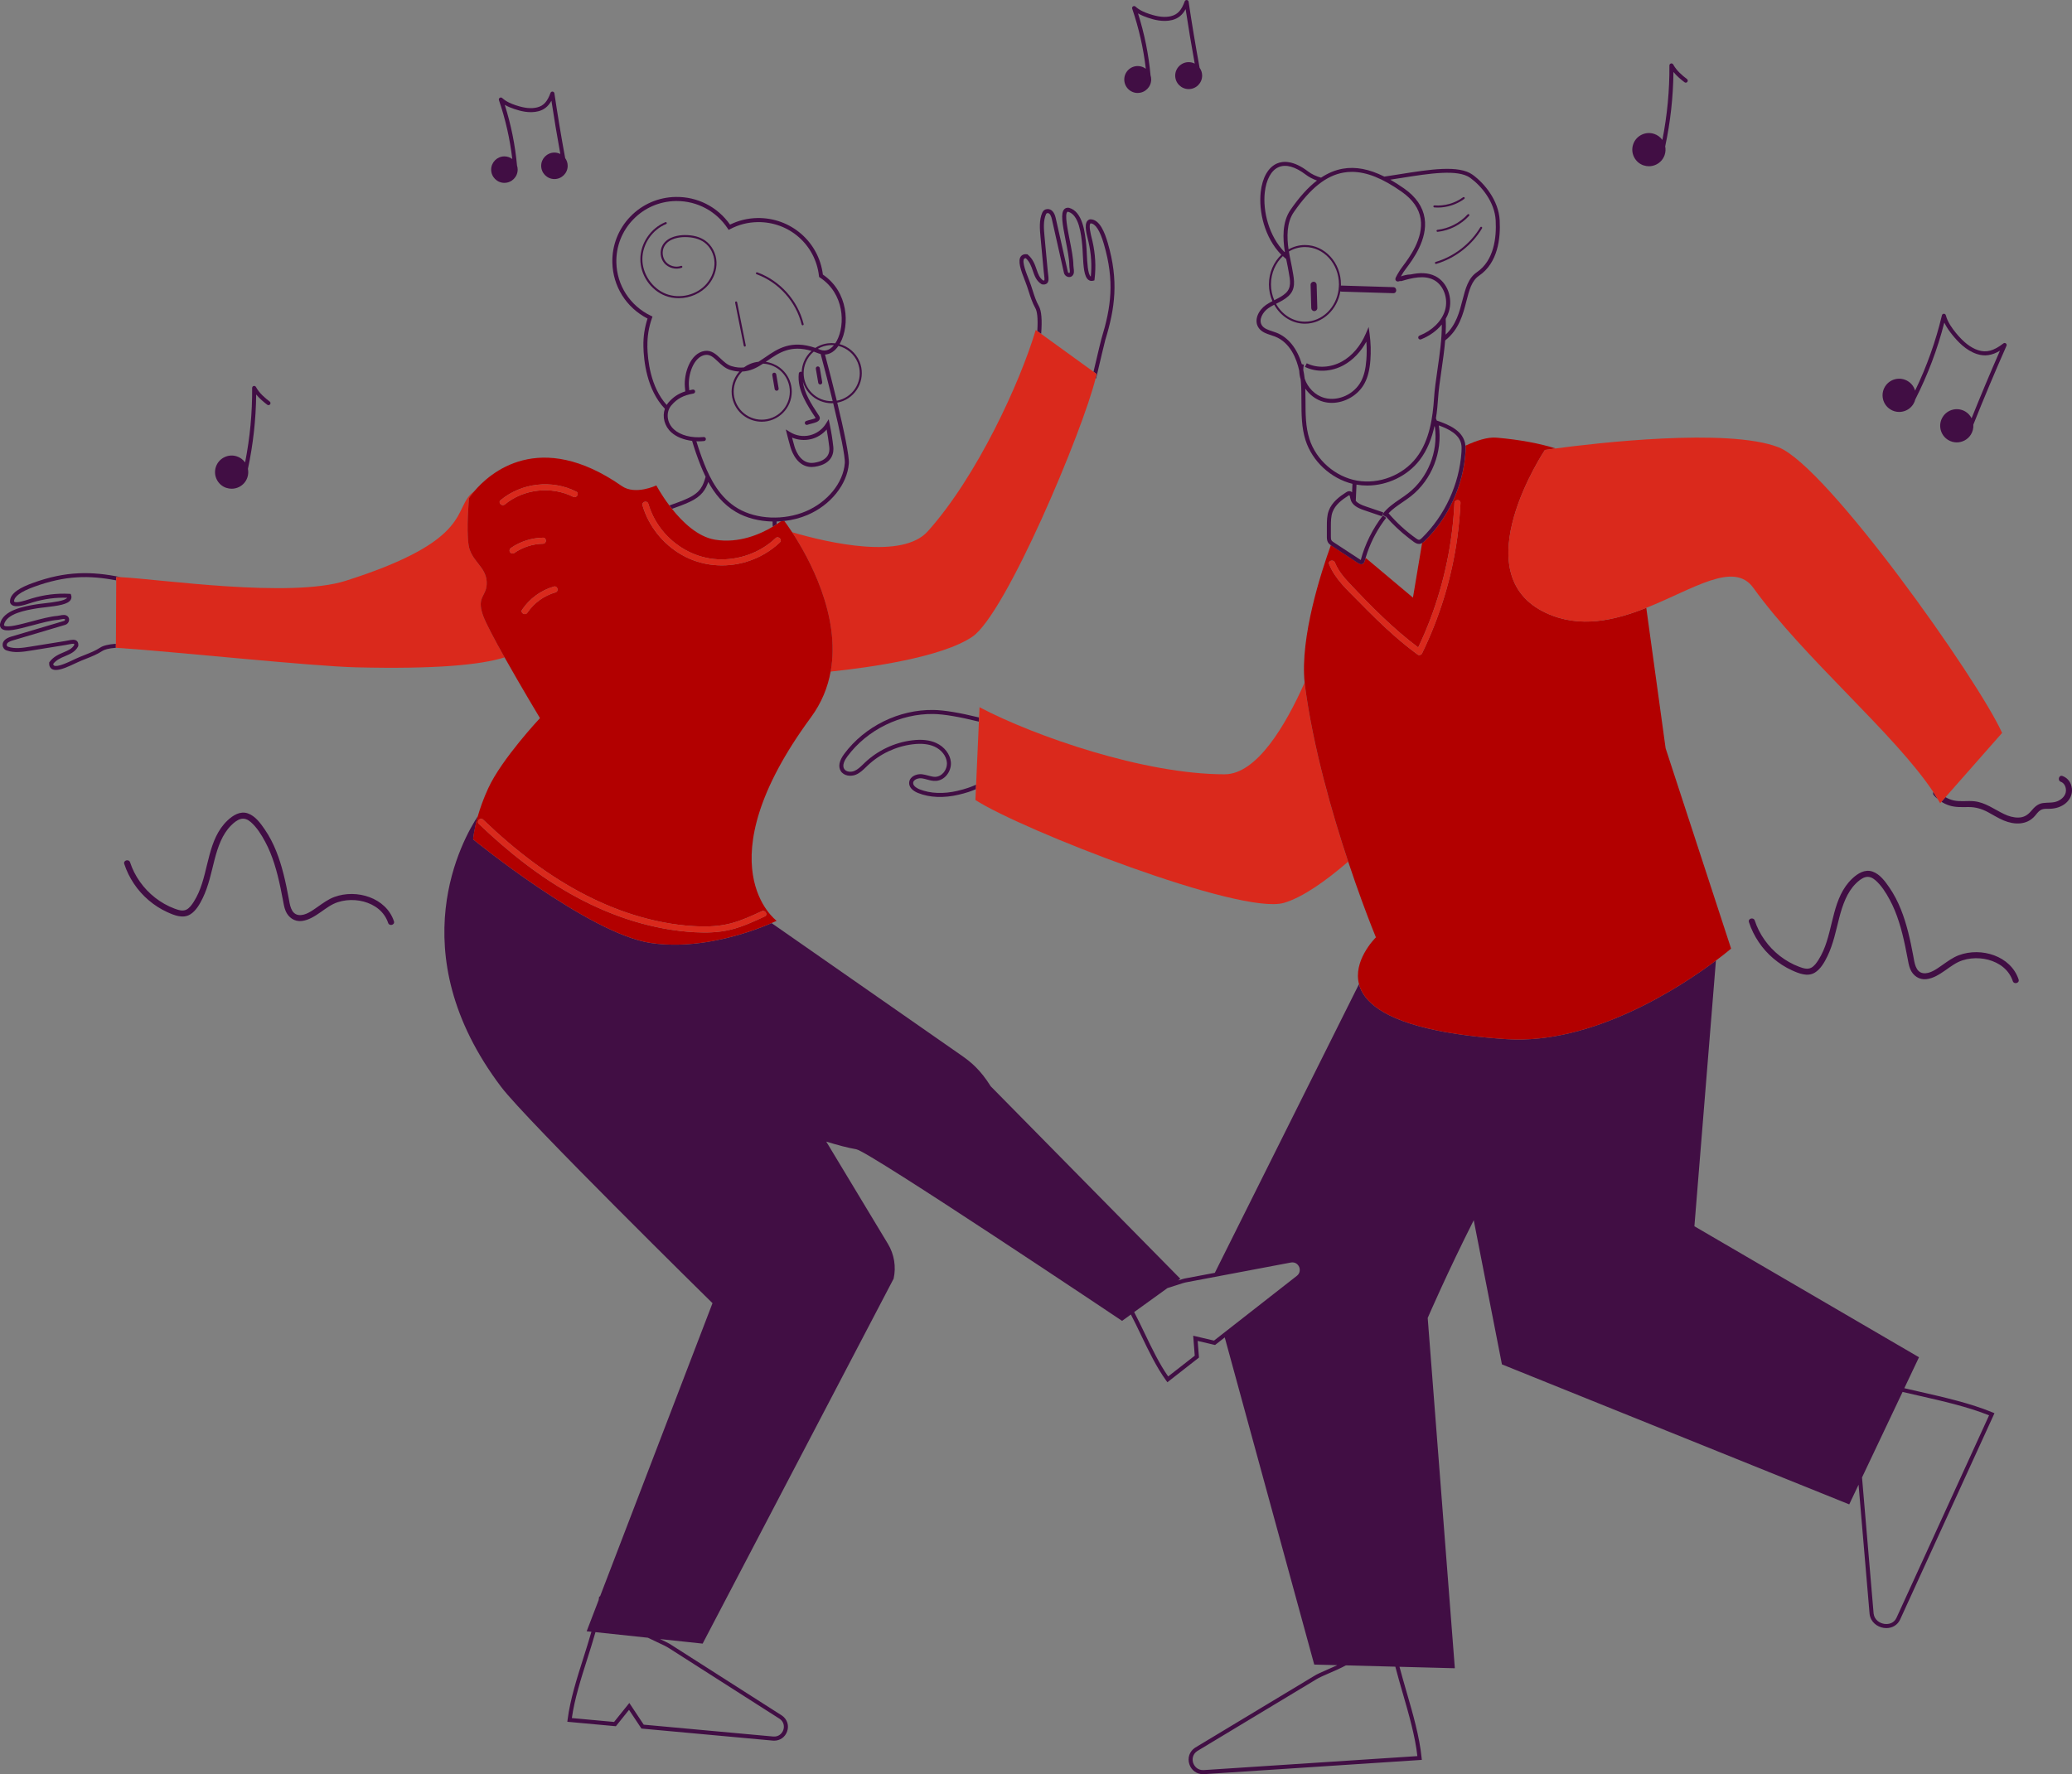 <?xml version="1.0" encoding="UTF-8"?>
<svg id="Layer_2" data-name="Layer 2" xmlns="http://www.w3.org/2000/svg" viewBox="0 0 1027.53 880.04">
  <rect x="0" y="0" width="1027.53" height="880.04" fill="#808080" stroke="none"/>
  <defs>
    <style>
      .cls-1 {
        stroke: #fff;
        stroke-linecap: round;
        stroke-linejoin: round;
      }

      .cls-1, .cls-2, .cls-3, .cls-4, .cls-5 {
        stroke-width: 0px;
      }

      .cls-1, .cls-3 {
        fill: none;
      }

      .cls-2 {
        fill: #da291c;
      }

      .cls-4 {
        fill: #b20000;
      }

      .cls-5 {
        fill: #410e44;
      }
    </style>
  </defs>
  <g id="Layer_1-2" data-name="Layer 1">
    <g>
      <path class="cls-3" d="m385.15,260.05c.87-.57,1.58-1.07,2.11-1.47-.71.05-1.41.09-2.12.11,0,.46,0,.92,0,1.36Z"/>
      <path class="cls-3" d="m667.44,826.08c-2.52,1.37-5.45,2.64-8.23,3.85-2.7,1.17-5.24,2.28-6.55,3.14l-58.91,35.5c-2.42,1.59-2.61,4.19-2.03,5.92.59,1.75,2.32,3.73,5.29,3.53l105.89-6.93c-1.12-9.98-4.26-20.84-7.3-31.34-1.25-4.31-2.51-8.68-3.64-13.03l-24.52-.65Z"/>
      <path class="cls-3" d="m547.46,121.08c-1.96-6.71-4.17-10.17-6.58-10.28-1.13.71.17,5.85.61,7.58.13.5.24.95.32,1.32,1.43,6.33,1.78,12.63,1.03,18.71l-.08.67-.65.17c-.84.22-1.64.08-2.3-.41-2.12-1.55-2.5-6.29-2.81-12.8-.08-1.61-.15-3.13-.27-4.36-.53-5.28-1.5-15.1-7.01-16.64-.31-.03-.4.06-.45.12-1.24,1.31.11,8.2,1.2,13.74.9,4.58,1.83,9.32,1.87,12.78,0,.39.06.83.13,1.3.18,1.31.37,2.79-.64,3.82-.57.58-1.41.78-2.26.54-.95-.27-1.7-1.05-1.91-1.99l-6.03-26.76c-.2-.87-.78-2.89-2.01-2.89h0c-.38,0-.7.2-.85.53-1.47,3.32-1.09,7.35-.73,11.24l1.59,17.07c.05.51.11,1.02.18,1.5.25,1.9.46,3.55-.54,4.5-.56.53-1.37.71-2.41.52l-.19-.03-.16-.1c-2.55-1.55-3.44-4.13-4.3-6.63-.76-2.19-1.54-4.46-3.46-6.22-.62,0-.8.21-.86.3-1.12,1.47,1.14,7.19,2.23,9.95l.36.91c.6,1.54,1.11,3.13,1.6,4.67.91,2.84,1.77,5.52,3.16,7.98,1.29,2.28,1.66,6.82,1.12,13.73l25.98,18.8c2.57-10.95,3.69-15.6,3.92-16.34,4.84-15.84,6.59-28.6,1.23-47Z"/>
      <path class="cls-3" d="m16.81,291.1c-6.57,2.4-9.87,4.84-9.81,7.25.78,1.08,5.83-.57,7.52-1.12.49-.16.93-.3,1.29-.41,6.22-1.85,12.48-2.62,18.6-2.28l.68.04.22.64c.28.82.19,1.63-.25,2.33-1.41,2.22-6.1,2.92-12.59,3.67-1.6.18-3.11.36-4.33.56-5.24.88-14.97,2.51-16.13,8.11-.01.31.09.39.15.44,1.39,1.15,8.18-.66,13.63-2.12,4.51-1.21,9.17-2.45,12.63-2.72.39-.03.82-.12,1.29-.21,1.29-.26,2.76-.56,3.85.38.62.53.87,1.36.69,2.22-.21.97-.93,1.77-1.85,2.04l-26.29,7.81c-.85.25-2.83.98-2.75,2.2.02.39.24.69.59.82,3.42,1.24,7.41.6,11.27-.03l16.93-2.73c.51-.08,1.01-.18,1.49-.28,1.88-.37,3.51-.7,4.53.23.57.52.8,1.32.68,2.37l-.02.19-.09.17c-1.38,2.65-3.89,3.71-6.33,4.74-2.14.9-4.35,1.83-5.97,3.86.03.63.27.78.35.84,1.54,1.02,7.1-1.62,9.78-2.89l.88-.42c1.5-.7,3.05-1.31,4.55-1.91,2.77-1.1,5.39-2.13,7.75-3.69,1.5-.99,4.08-1.61,7.77-1.89l.15-31.46c-13.41-2.56-25.18-2.49-40.83,3.24Z"/>
      <path class="cls-3" d="m632.18,148.78c1.98-1,3.86-1.94,5.39-3.35,2.96-2.72,2.33-6.14,1.46-10.88-.11-.61-.23-1.24-.34-1.88-.11-.66-.28-1.47-.48-2.4-.11-.55-.24-1.15-.36-1.77-.57-.47-1.12-.97-1.66-1.48-3.59,3.4-5.88,8.42-5.88,14.02,0,2.81.59,5.47,1.62,7.86.08-.04.17-.09.25-.13Z"/>
      <path class="cls-3" d="m420.24,375.16c-1.35,1.82-2.73,4.37-1.62,6.21.94,1.56,3.37,1.74,5.08,1.02,1.65-.7,2.99-1.99,4.4-3.36.27-.27.55-.53.82-.79,6.38-6.03,14.69-9.95,23.4-11.02,4.75-.58,8.64-.16,11.88,1.29,4.13,1.86,7.02,5.59,7.35,9.53.2,2.28-.61,4.73-2.16,6.55-1.38,1.62-3.2,2.6-5.13,2.74-1.6.12-3.1-.29-4.56-.68-.91-.25-1.76-.48-2.62-.59-1.29-.16-2.72.22-3.55.94-.46.4-.69.86-.7,1.38-.04,1.72,2.42,2.83,3.18,3.13,5.37,2.14,11.93,2.4,18.98.73,3.98-.94,6.36-1.8,9.06-3.01l1.39-31.31c-9.93-2.44-17.49-3.71-22.62-3.79-16.42-.21-32.76,7.81-42.58,21.01Z"/>
      <path class="cls-3" d="m409.12,175.87c1.89,7.03,3.97,15.12,5.85,22.91.95-.18,1.9-.45,2.81-.83,7.09-2.93,10.47-11.09,7.54-18.18-1.76-4.24-5.39-7.15-9.54-8.18-1.85,2.69-4.18,4.16-6.66,4.28Z"/>
      <path class="cls-5" d="m564.21,46.1c3.68,0,6.68-3,6.68-6.68,0-.71-.11-1.39-.32-2.04-.96-10.43-3.05-20.76-6.22-30.74,1.67.98,3.42,1.64,4.9,2.15,3.03,1.03,7.58,2.26,12.01,1.15,2.94-.74,5.06-2.41,6.71-5.4,1.36,8.99,2.88,18.04,4.51,27.01-.9-.46-1.92-.72-3-.72-3.68,0-6.68,3-6.68,6.68s3,6.68,6.68,6.68,6.68-2.99,6.68-6.68c0-1.45-.47-2.79-1.26-3.89-2-10.87-3.84-21.87-5.45-32.76-.07-.45-.43-.8-.89-.85-.46-.05-.88.22-1.04.65-1.63,4.47-3.52,6.52-6.74,7.34-2.98.75-6.44.4-10.88-1.1-2.11-.71-4.8-1.77-6.79-3.63-.33-.31-.84-.36-1.23-.11-.39.25-.55.73-.4,1.16,3.3,9.66,5.56,19.66,6.75,29.79-1.12-.84-2.5-1.35-4.01-1.35-3.68,0-6.68,2.99-6.68,6.68s2.99,6.68,6.68,6.68Z"/>
      <path class="cls-5" d="m250.15,90.7c3.62,0,6.57-2.95,6.57-6.57,0-.7-.11-1.37-.32-2-.94-10.23-2.98-20.34-6.09-30.13,1.62.95,3.33,1.59,4.78,2.08,2.98,1.01,7.45,2.22,11.8,1.13,2.88-.72,4.95-2.35,6.57-5.26,1.33,8.8,2.82,17.65,4.41,26.43-.88-.44-1.87-.7-2.92-.7-3.62,0-6.57,2.95-6.57,6.57s2.95,6.57,6.57,6.57,6.57-2.95,6.57-6.57c0-1.43-.46-2.74-1.24-3.82-1.97-10.66-3.77-21.46-5.35-32.15-.07-.45-.43-.8-.89-.85-.46-.05-.88.22-1.04.65-1.59,4.38-3.45,6.4-6.61,7.19-2.92.73-6.31.39-10.67-1.08-2.07-.7-4.7-1.74-6.66-3.56-.33-.31-.84-.36-1.23-.11-.39.25-.55.73-.4,1.16,3.23,9.46,5.46,19.26,6.62,29.19-1.09-.81-2.45-1.3-3.91-1.3-3.62,0-6.57,2.95-6.57,6.57s2.95,6.57,6.57,6.57Z"/>
      <path class="cls-5" d="m815.11,82.03c.86.29,1.74.43,2.61.43,1.26,0,2.52-.29,3.68-.87,1.97-.98,3.44-2.68,4.13-4.76.46-1.39.54-2.83.26-4.23,2.59-12.13,3.97-24.5,4.09-36.9,1.71,2.1,3.76,3.78,5.5,5.1.44.33,1.07.25,1.4-.19.33-.44.25-1.07-.19-1.4-2.29-1.73-5.14-4.12-6.83-7.23-.22-.4-.69-.61-1.13-.49-.44.11-.75.52-.75.98.09,12.4-1.09,24.79-3.49,36.95-1-1.4-2.41-2.45-4.07-3-2.09-.7-4.32-.54-6.29.45-1.97.98-3.44,2.68-4.13,4.76-.7,2.09-.54,4.32.45,6.29s2.68,3.44,4.76,4.13Z"/>
      <path class="cls-5" d="m112.27,242c.86.29,1.74.43,2.61.43,1.26,0,2.52-.29,3.68-.87,1.97-.98,3.44-2.68,4.13-4.76.46-1.39.54-2.83.26-4.23,2.59-12.13,3.97-24.5,4.09-36.9,1.71,2.1,3.76,3.78,5.5,5.1.44.33,1.07.25,1.4-.19.33-.44.25-1.07-.19-1.4-2.29-1.73-5.14-4.12-6.83-7.23-.22-.4-.69-.6-1.13-.49-.44.11-.75.52-.75.98.09,12.39-1.09,24.79-3.49,36.95-1-1.4-2.41-2.45-4.07-3-2.09-.7-4.32-.54-6.29.45-1.97.98-3.44,2.68-4.13,4.76s-.54,4.32.45,6.29,2.68,3.44,4.76,4.13Z"/>
      <path class="cls-5" d="m165.86,444.91c-3.13,1.16-5.67,3.08-8.39,4.97-2.56,1.78-6.03,4.43-9.36,4-3.93-.5-4.38-5.37-4.96-8.44-.75-3.99-1.55-7.97-2.55-11.9-1.96-7.72-4.71-15.41-9.25-22.03-2.13-3.11-4.73-6.75-8.45-8.04-3.78-1.31-7.37.96-10.03,3.47-9.84,9.29-9.24,24.29-14.43,35.95-.67,1.51-1.44,2.98-2.33,4.38-.94,1.47-2.05,3.11-3.65,3.93-1.88.96-4.09.18-5.93-.5-1.74-.64-3.42-1.44-5.03-2.35-6.38-3.6-11.61-9.09-14.93-15.62-.81-1.6-1.49-3.26-2.05-4.96-.6-1.83-3.5-1.04-2.89.8,2.29,6.97,6.51,13.25,12.11,18,2.79,2.37,5.88,4.38,9.22,5.89,3.46,1.57,7.74,3.33,11.33,1.15,2.89-1.75,4.81-5.17,6.25-8.14,1.45-3,2.51-6.17,3.41-9.37,1.77-6.32,2.86-12.95,5.56-18.98,1.27-2.84,2.91-5.52,5.14-7.72,1.3-1.28,2.82-2.59,4.6-3.12,1.93-.57,3.69.24,5.13,1.51,2.99,2.61,5.25,6.26,7.11,9.72,1.87,3.47,3.33,7.14,4.53,10.89,1.26,3.93,2.23,7.94,3.08,11.98.41,1.95.79,3.9,1.16,5.86.35,1.86.63,3.76,1.34,5.52,1.35,3.33,4.4,5.51,8.05,5.09,3.52-.41,6.66-2.51,9.5-4.48,2.68-1.87,5.21-3.83,8.36-4.85,2.8-.91,5.74-1.22,8.68-1,5.5.4,11.28,2.89,14.45,7.57.78,1.15,1.39,2.38,1.83,3.69.61,1.82,3.5,1.04,2.89-.8-3.9-11.75-18.58-16.09-29.5-12.06Z"/>
      <path class="cls-5" d="m937.44,203.07c1.33.84,2.84,1.27,4.38,1.27.61,0,1.23-.07,1.84-.21,2.15-.49,3.98-1.78,5.15-3.64.47-.74.8-1.54,1.01-2.37,6.17-12.12,11.01-24.91,14.38-38.09,1.16,2.44,2.75,4.57,4.13,6.26,2.55,3.14,6.58,7.53,12.05,9.32,3.83,1.25,7.37.77,11.42-1.65-4.85,11.06-9.55,22.29-14.06,33.51-.67-1.31-1.66-2.42-2.94-3.23-1.86-1.17-4.07-1.55-6.22-1.07-2.15.49-3.98,1.78-5.15,3.64-2.42,3.84-1.27,8.94,2.57,11.36,1.36.86,2.88,1.27,4.38,1.27,2.74,0,5.42-1.36,6.98-3.84.94-1.5,1.36-3.22,1.24-4.96,5.23-13.1,10.75-26.24,16.44-39.11.19-.42.06-.91-.3-1.19-.36-.28-.87-.28-1.23,0-4.81,3.73-8.44,4.7-12.52,3.37-3.78-1.24-7.31-4-11.12-8.68-1.81-2.23-4.01-5.23-4.91-8.65-.12-.44-.51-.75-.97-.75h-.01c-.46,0-.85.32-.96.77-3.06,12.89-7.54,25.44-13.3,37.38-.56-1.94-1.79-3.58-3.51-4.66-3.84-2.43-8.94-1.27-11.36,2.57-2.42,3.84-1.27,8.94,2.58,11.36Z"/>
      <path class="cls-5" d="m971.55,473.77c-3.13,1.16-5.67,3.08-8.39,4.97-2.56,1.78-6.03,4.43-9.36,4-3.93-.5-4.38-5.37-4.96-8.44-.75-3.99-1.55-7.97-2.55-11.9-1.96-7.72-4.71-15.41-9.25-22.03-2.13-3.11-4.73-6.75-8.45-8.04-3.78-1.31-7.37.96-10.03,3.47-9.84,9.29-9.24,24.29-14.43,35.95-.67,1.51-1.44,2.98-2.33,4.38-.94,1.47-2.05,3.11-3.65,3.93-1.88.96-4.09.18-5.93-.5-1.74-.64-3.42-1.44-5.03-2.35-6.38-3.6-11.61-9.09-14.93-15.62-.81-1.6-1.49-3.26-2.05-4.96-.6-1.83-3.5-1.04-2.89.8,2.29,6.97,6.51,13.25,12.11,18,2.79,2.37,5.88,4.38,9.22,5.89,3.46,1.57,7.74,3.33,11.33,1.15,2.89-1.75,4.81-5.17,6.25-8.14,1.45-3,2.51-6.17,3.41-9.37,1.77-6.32,2.86-12.95,5.56-18.98,1.27-2.84,2.91-5.52,5.14-7.72,1.3-1.28,2.82-2.59,4.59-3.12,1.93-.57,3.69.24,5.13,1.51,2.99,2.61,5.25,6.26,7.11,9.72,1.87,3.47,3.33,7.14,4.53,10.89,1.26,3.93,2.23,7.94,3.08,11.98.41,1.95.79,3.9,1.16,5.86.35,1.86.63,3.76,1.34,5.52,1.35,3.33,4.4,5.51,8.05,5.09,3.52-.41,6.66-2.51,9.5-4.48,2.68-1.87,5.21-3.83,8.36-4.85,2.8-.91,5.74-1.22,8.68-1,5.5.4,11.28,2.89,14.45,7.57.78,1.15,1.39,2.38,1.83,3.69.61,1.82,3.5,1.04,2.89-.8-3.9-11.75-18.58-16.09-29.5-12.06Z"/>
      <path class="cls-5" d="m959.01,394.5c.59.68,1.24,1.3,1.93,1.87-.69-1.15-1.41-2.3-2.18-3.48-.21.49-.19,1.09.26,1.6Z"/>
      <path class="cls-5" d="m1027.49,391.2c-.3-2.84-1.94-5.28-4.67-6.27-1.82-.66-2.6,2.24-.8,2.89,1.83.66,2.64,2.8,2.5,4.61-.17,2.29-2,4.01-3.99,4.91-2.42,1.08-4.9.64-7.44,1.01-2.65.39-4.24,2.08-5.89,4.03-1.66,1.94-3.53,3.09-6.14,3.16-2.51.07-5.03-.67-7.27-1.76-4.88-2.35-9.26-5.76-14.82-6.33-3.35-.34-6.78.33-10.09-.4-1.47-.33-2.84-.88-4.1-1.63l-2.01,2.29c1.18.75,2.45,1.36,3.78,1.8,3.14,1.05,6.38.84,9.64.82,3.46-.02,6.44.84,9.5,2.44,2.66,1.4,5.19,3.06,7.98,4.22,5.25,2.19,11.42,2.38,15.42-2.21.86-.98,1.64-2.16,2.76-2.87,1.42-.91,3.2-.67,4.8-.72,2.73-.09,5.42-.89,7.57-2.6,2.25-1.79,3.59-4.49,3.28-7.39Z"/>
      <path class="cls-5" d="m475,392.26c-7.04,1.66-13.61,1.41-18.98-.73-.75-.3-3.21-1.42-3.18-3.13.01-.52.25-.99.7-1.38.83-.72,2.26-1.1,3.55-.94.86.11,1.71.34,2.62.59,1.45.4,2.96.81,4.56.68,1.93-.15,3.75-1.12,5.13-2.74,1.55-1.82,2.35-4.27,2.16-6.55-.34-3.93-3.22-7.67-7.35-9.53-3.24-1.46-7.13-1.88-11.88-1.29-8.71,1.07-17.02,4.99-23.4,11.02-.28.26-.55.53-.82.79-1.41,1.37-2.75,2.67-4.4,3.36-1.71.72-4.14.53-5.08-1.02-1.11-1.84.27-4.4,1.62-6.21,9.82-13.2,26.16-21.22,42.58-21.01,5.13.07,12.69,1.34,22.62,3.79l.09-2.06c-9.88-2.42-17.41-3.65-22.68-3.73-17.07-.25-34.02,8.11-44.21,21.81-2.46,3.31-3.06,6.23-1.73,8.44,1.51,2.51,5.04,2.9,7.57,1.83,2-.84,3.53-2.33,5.01-3.77.27-.26.54-.52.81-.78,6.07-5.74,13.98-9.47,22.27-10.49,4.38-.54,7.92-.17,10.82,1.13,3.48,1.56,5.9,4.65,6.18,7.87.15,1.76-.48,3.66-1.69,5.08-1.03,1.21-2.37,1.94-3.76,2.04-1.26.09-2.53-.25-3.88-.62-.93-.25-1.9-.52-2.9-.64-1.84-.23-3.85.33-5.1,1.42-.89.77-1.37,1.76-1.39,2.85-.04,2.06,1.58,3.89,4.44,5.03,5.75,2.3,12.73,2.58,20.18.82,3.7-.87,6.05-1.68,8.5-2.73l.1-2.23c-2.7,1.2-5.08,2.07-9.06,3.01Z"/>
      <path class="cls-2" d="m646.97,338.63c-9.37,21.06-23.66,45.43-39.64,45.45-39.84.03-94.2-18.86-121.57-33.26l-.22,5.07-.09,2.06-1.39,31.31-.1,2.23-.24,5.34c22.58,14.65,131.37,57.25,152.94,51.04,9.26-2.67,20.81-10.88,31.9-20.44-8.04-24.16-17.37-56.65-21.42-87.21-.07-.52-.13-1.04-.18-1.57Z"/>
      <path class="cls-5" d="m747.03,515.45c-13.88-.91-25.26-2.41-34.57-4.33-26.63-5.48-36.31-14.4-38.53-22.95l-71.48,143.2-14.14,2.67c-1.03.15-2.46.58-4.11,1.12l1.15-.83-94.06-95.51c-5.04-8.07-9.63-11.9-14.48-15.28l-94.17-65.65c-5.11,2.23-17.55,7.14-32.53,9.45-8.59,1.33-18.01,1.8-27.36.42-30.8-4.57-88.1-51.39-88.1-51.39,0,0,.31-4.44,2.35-11.56-7.16,10.83-39.35,67,11.52,134.33,12.51,16.56,104.82,107.28,104.82,107.28l-55.8,145.52-.4-.05c-.07.6-.18,1.21-.27,1.81l-5.93,15.47,2.35.25c-1.23,4.29-2.59,8.6-3.94,12.86-3.27,10.28-6.64,20.9-7.87,30.75l-.13,1.03,24.07,2.21,6.52-8.12,6.16,9.28,65.13,5.97c.23.02.46.03.69.03,2.91,0,5.38-1.71,6.4-4.51,1.09-2.99.1-6.1-2.55-7.95l-54.72-34.95c-1.24-.86-3.31-1.85-5.72-2.98l21.12,2.25,94.71-181.02c1.31-5.91.3-12.1-2.83-17.28l-30.58-50.72c5.71,1.77,10.79,3.1,14.93,3.82,6.4,1.12,131.78,85.11,131.78,85.11l4.37-3.16c1.74,3.35,3.41,6.81,5.05,10.23,3.78,7.88,7.69,16.03,12.44,22.54l.61.83,15.66-12.24-.65-8.25,8.62,2.02,4.81-3.76,44.38,162.28,11.44.3c-1.62.76-3.27,1.48-4.77,2.13-2.9,1.26-5.4,2.34-6.82,3.28l-58.91,35.5c-2.8,1.84-3.92,5.08-2.86,8.25,1.02,3.03,3.65,4.91,6.79,4.91.17,0,.35,0,.52-.02l107.96-7.07-.1-1.03c-1.03-10.44-4.3-21.78-7.48-32.73-1.19-4.11-2.39-8.27-3.49-12.42l27.45.72-13.46-173.76s9.57-22.2,22.83-48.48l13.98,71.51,172.23,69.45,4.63-9.76,5.47,64.15c.52,4.1,3.89,6.41,6.99,6.88.45.07.9.1,1.33.1,3.01,0,5.6-1.59,6.83-4.27l46.78-102.32-.96-.4c-10.96-4.54-23.94-7.49-36.49-10.34-2.41-.55-4.84-1.1-7.26-1.67l7.28-15.35-111.38-64.98,10.68-131.81c-17.12,12.83-60.93,41.82-103.93,38.99Zm-421.24,299.07c2.52,1.17,4.89,2.28,6.14,3.14l54.72,34.95c2.25,1.57,2.37,4,1.78,5.6-.59,1.62-2.27,3.43-5.03,3.17l-64.17-5.88-7.14-10.76-7.56,9.41-20.94-1.92c1.3-9.38,4.53-19.54,7.66-29.37,1.39-4.38,2.8-8.83,4.05-13.25l26.01,2.77c1.48.74,3,1.45,4.48,2.14Zm276.28-149.53l-10.35-2.42.77,9.9-13.18,10.3c-4.38-6.22-8.07-13.92-11.65-21.38-1.69-3.52-3.41-7.09-5.21-10.55l16.51-11.91c1.44-.42,2.92-.91,4.34-1.38,2.13-.7,4.13-1.37,5.34-1.55l51.66-9.76c2.09-.31,3.44.99,3.96,2.2s.54,3.12-1.15,4.44l-41.04,32.09Zm93.53,174.77c3.04,10.51,6.18,21.36,7.3,31.34l-105.89,6.93c-2.97.2-4.7-1.78-5.29-3.53-.58-1.73-.39-4.33,2.03-5.92l58.91-35.5c1.31-.86,3.86-1.97,6.55-3.14,2.78-1.2,5.71-2.48,8.23-3.85l24.52.65c1.14,4.35,2.4,8.72,3.64,13.03Zm247.9-149.31c2.57.6,5.14,1.19,7.7,1.77,12.1,2.75,24.61,5.59,35.21,9.84l-45.91,100.43c-1.24,2.72-3.94,3.34-6.05,3.02-2.19-.33-4.89-1.88-5.3-5.11l-5.75-67.53,20.11-42.42Z"/>
      <path class="cls-4" d="m766.72,304.07c-41.73-19.4-.58-80.88-.58-80.88,0,0,1.95-.29,5.34-.74-7.93-2.47-17.59-4.33-29.33-5.36-4.46-.39-10.14,1.52-15.38,3.97.1,1.14.06,2.27,0,3.27-1.08,16.4-8.44,32.41-20.17,43.92-.4.39-.84.79-1.36,1.08l-4.54,27.11-23.47-19.72c-.14.48-.3.96-.43,1.45-.1.37-.33,1.24-1.18,1.57-.21.08-.41.11-.6.11-.6,0-1.11-.33-1.35-.49l-13.16-8.61c-.16-.11-.33-.22-.51-.34-4.84,13.39-15.33,45.65-13.02,68.21.05.53.11,1.05.18,1.57,4.05,30.57,13.38,63.05,21.42,87.21,4.81,14.47,9.16,25.95,11.62,32.24,1.34,3.42,2.13,5.32,2.13,5.32,0,0-3.22,3.14-5.79,7.87-2.3,4.22-4.07,9.69-2.6,15.34,2.22,8.55,11.9,17.47,38.53,22.95,9.32,1.92,20.7,3.42,34.57,4.33,43,2.83,86.81-26.16,103.93-38.99,4.8-3.6,7.5-5.92,7.5-5.92l-32.47-99.36-9.59-69.66c-15.69,6.24-32.94,10.34-49.67,2.55Zm-44.01-37.54c-2.73,20.02-8.7,39.53-17.55,57.68-.33.67-1.43.99-2.05.54-3.85-2.82-7.57-5.82-11.17-8.96-6.33-5.52-12.29-11.45-18.17-17.44-5.47-5.57-11.69-11.07-14.64-18.48-.72-1.8,2.19-2.57,2.89-.8,1.57,3.94,4.34,7.24,7.21,10.3,10.6,11.26,21.66,22.49,34.07,31.78,2.16-4.53,4.15-9.14,5.93-13.83,7.02-18.49,11.11-38.06,12.04-57.81.09-1.93,3.09-1.93,3,0-.27,5.7-.8,11.37-1.57,17.02Z"/>
      <path class="cls-5" d="m651.44,139.75c-.79,0-1.52.69-1.5,1.5.11,3.86.22,7.71.33,11.57.02.81.67,1.5,1.5,1.5s1.52-.69,1.5-1.5c-.11-3.86-.22-7.71-.33-11.57-.02-.81-.67-1.5-1.5-1.5Z"/>
      <path class="cls-2" d="m992.86,363.55c-11.9-26.52-86.78-132.23-110.8-141.65-25.12-9.84-91.31-2.02-110.57.55-3.39.45-5.34.74-5.34.74,0,0-41.15,61.48.58,80.88,16.74,7.78,33.98,3.69,49.67-2.55,23.43-9.32,43.41-23.41,53.1-9.93,25,34.79,70.16,72.43,89.26,101.31.78,1.17,1.5,2.33,2.18,3.48.41.69.83,1.37,1.21,2.05l.63-.71,2.01-2.29,28.07-31.87Z"/>
      <line class="cls-1" x1="686.38" y1="255.74" x2="686.38" y2="255.74"/>
      <path class="cls-5" d="m673.65,279.38c.25.16.75.49,1.35.49.19,0,.39-.03.6-.11.84-.33,1.08-1.2,1.18-1.57.13-.49.29-.97.43-1.45.29-.97.6-1.93.94-2.88,2.16-6.1,5.31-11.91,9.26-16.98l-.79-.61-.79-.61c-5.05,6.48-8.85,14.09-10.99,22.03,0,.03-.02.07-.03.09-.02-.01-.05-.03-.08-.05l-13.16-8.61c-.5-.33-1.02-.67-1.27-1.09-.28-.47-.3-1.13-.3-1.94v-5.08c.01-2.36.02-4.8.81-6.98,1.33-3.64,4.69-6.15,7.8-8.13.11-.07.46-.29.53-.26.21.13.39,1.02.48,1.45.04.19.08.37.12.54.72,3.03,3.8,4.45,6.72,5.45l8.84,3.01.32-.95s0,0,0,0l.24.28.5.36.81.58c.04-.05.07-.1.11-.15,3.4,3.93,7.2,7.49,11.31,10.67.81.63,1.62,1.26,2.45,1.86.73.52,1.6,1.07,2.62,1.07.07,0,.14,0,.21,0,.49-.04.93-.2,1.32-.42.52-.29.96-.69,1.36-1.08,11.74-11.51,19.09-27.52,20.17-43.92.07-1,.11-2.13,0-3.27-.04-.47-.11-.94-.21-1.41-1.39-6.13-7.86-9.04-14-11.09h0s-.41-1.13-.41-1.13c.55-3.41.85-6.75,1.05-9.82.27-4.19.96-8.95,1.69-13.99.7-4.84,1.43-9.89,1.84-14.81,6.92-5.43,8.85-12.95,10.51-19.44,1.39-5.45,2.6-10.15,6.29-12.67,9.34-6.37,10.72-18.47,10.23-27.5-.53-9.86-7.55-18.32-13.41-22.57-6.81-4.95-21.21-2.65-36.46-.22-2.41.38-4.86.78-7.33,1.14-7.56-3.78-14.27-5.04-20.63-3.92-3.71.66-7.26,2.13-10.75,4.44-2.44-.69-4.6-1.68-6.4-3.05-7.37-5.61-12.46-5.26-15.43-3.99-4.36,1.87-7.31,7.04-8.1,14.18-1.05,9.51,1.82,22.53,10.22,31.11-3.76,3.58-6.15,8.84-6.15,14.71,0,2.98.63,5.79,1.73,8.31-1.09.56-2.18,1.16-3.21,1.88-3.68,2.58-6.09,7.46-3.74,11.16,1.42,2.24,3.9,3.04,6.29,3.83.65.21,1.3.42,1.91.66,7.63,2.98,10.77,11.08,12.06,17.04.04,1.41.27,2.81.69,4.16.07.58.11,1.08.14,1.49.23,3.1.24,6.29.25,9.39.02,6.42.03,13.06,2.02,19.32,3.35,10.53,12.56,19.02,23.28,21.67-.06,1.37-.12,2.78-.18,4.21-.32-.31-.74-.54-1.31-.56-.71-.05-1.32.35-1.67.57-3.19,2.03-7.06,4.91-8.6,9.13-.92,2.51-.93,5.25-.93,7.67v5.07c0,.84-.01,1.98.57,2.96.36.61.89,1.05,1.39,1.41.17.12.35.24.51.34l13.16,8.61Zm12.01-24.35l.3-.87-8.84-3.01c-1.85-.63-3.76-1.44-4.77-2.73.12-2.69.23-5.38.35-8.03,1.75.31,3.52.46,5.3.46,9.94,0,19.92-4.7,25.99-12.58,3.88-5.03,6.1-11.01,7.4-16.96l.21.58c1.64,12.19-3.49,25.11-13.19,32.72-1.29,1.01-2.7,1.97-4.06,2.9-3.15,2.14-6.39,4.36-8.7,7.53Zm27.85-44.01c5.09,1.83,10.03,4.41,11.09,9.08.31,1.36.24,2.83.16,4.11-1.05,15.92-8.19,31.45-19.58,42.62-.46.45-.96.9-1.42.93-.47.04-1.01-.33-1.53-.7-5.03-3.58-9.61-7.77-13.63-12.46,1.94-2.08,4.36-3.73,6.89-5.45,1.39-.95,2.82-1.92,4.17-2.98,10.41-8.16,15.84-22.1,13.86-35.16Zm-19.33-122.63c14.82-2.37,28.82-4.6,34.97-.14,5.5,4,12.09,11.91,12.58,21.06.46,8.52-.79,19.89-9.36,25.74-4.31,2.94-5.66,8.23-7.1,13.82-1.51,5.89-3.15,12.26-8.38,17.14.15-2.69.19-5.32.05-7.84.64-1.12,1.16-2.28,1.53-3.48,2.17-6.94-.74-14.71-6.63-17.69-3.81-1.93-8.03-1.75-12.25-.87-1.99.06-3.66.55-4.86.97.39-.66.87-1.45,1.3-2.16.21-.34.65-.93,1.21-1.68,3.26-4.33,10.9-14.48,9.25-25.04-.88-5.63-4.29-10.58-10.12-14.69-2.38-1.68-4.68-3.14-6.9-4.41,1.57-.24,3.13-.49,4.69-.74Zm-66.96,7.06c.71-6.41,3.22-10.99,6.9-12.56,3.56-1.53,8.21-.23,13.43,3.74,1.63,1.24,3.5,2.2,5.55,2.92-4.4,3.38-8.72,8.17-13.11,14.52-4.24,6.12-3.83,14.39-2.82,20.8-.07.05-.12.1-.19.15-7.7-7.88-10.79-20.27-9.76-29.58Zm36.72,47.09c-.09.26-.12.55-.08.83-1.04,9.12-8.13,16.19-16.71,16.19-6.07,0-11.39-3.56-14.35-8.86.09-.04.18-.09.27-.13,2.02-1.02,4.11-2.07,5.84-3.66,3.77-3.47,2.98-7.75,2.07-12.71-.11-.6-.23-1.22-.33-1.86-.12-.68-.29-1.51-.49-2.46-.3-1.45-.67-3.2-.97-5.13,2.38-1.41,5.09-2.21,7.97-2.21,9.29,0,16.85,8.31,16.85,18.51,0,.5-.03,1-.07,1.49Zm-33.64-1.49c0-5.6,2.29-10.62,5.88-14.02.53.51,1.08,1,1.66,1.48.13.62.25,1.23.36,1.77.19.93.36,1.74.48,2.4.11.65.23,1.27.34,1.88.87,4.73,1.5,8.15-1.46,10.88-1.53,1.41-3.4,2.35-5.39,3.35-.08.04-.17.09-.25.13-1.03-2.39-1.62-5.05-1.62-7.86Zm19.04,76.63c-1.9-5.97-1.91-12.45-1.93-18.72,0-2.03-.02-4.1-.08-6.17,2.14,3.07,5.26,5.49,8.95,6.5,1.36.37,2.77.55,4.18.55,6.53,0,13.18-3.83,16.32-9.84,1.56-2.98,2.45-6.58,2.81-11.32.32-4.29.2-8.63-.37-12.9l-.48-3.6-1.43,3.34c-2.62,6.13-6.81,11.03-11.81,13.8-5.6,3.11-12.3,3.45-17.47.88l-.89,1.79c5.75,2.85,13.16,2.5,19.33-.92,4.47-2.48,8.34-6.53,11.12-11.58.23,3.01.23,6.03,0,9.04-.34,4.47-1.16,7.82-2.59,10.55-3.4,6.51-11.4,10.15-18.2,8.29-4.7-1.29-8.36-5.15-9.81-9.61-.16-1.47-.39-2.89-.68-4.25,0-.88.11-1.77.31-2.64l-1.04-.25c-2.27-7.69-6.69-13.28-12.58-15.58-.65-.25-1.33-.48-2.02-.7-2.15-.7-4.18-1.37-5.22-3-1.69-2.65.35-6.45,3.2-8.45.92-.65,1.91-1.19,2.94-1.73,3.14,5.63,8.79,9.41,15.24,9.41,8.76,0,16.05-6.94,17.55-16.04.17.07.36.12.58.13,8.56.26,17.13.52,25.69.78,1.93.06,1.93-2.94,0-3-8.56-.26-17.13-.52-25.69-.78-.11,0-.21,0-.31.02,0-.21.03-.41.03-.62,0-10.76-8.01-19.51-17.85-19.51-2.93,0-5.69.79-8.13,2.16-.86-5.93-1.04-13.22,2.61-18.49,8.21-11.85,16.03-18.08,24.62-19.6,1.37-.24,2.77-.36,4.19-.36,7.29,0,15.29,3.22,24.78,9.93,5.37,3.8,8.5,8.29,9.3,13.37,1.52,9.71-5.76,19.39-8.87,23.52-.62.82-1.06,1.41-1.32,1.84-2.26,3.69-2.73,4.46-2.05,5.29.5.61,1.18.47,2.03.18.2.07.41.1.63.04.01,0,.02,0,.03,0,5.49-1.63,11.25-3.01,15.97-.62,4.96,2.51,7.48,9.38,5.62,15.31-1.65,5.27-6.34,9.88-12.55,12.34-.02,0-.03.01-.05.02-.51.2-.77.78-.56,1.3.15.39.53.63.93.63.12,0,.25-.02.37-.07,4.2-1.66,7.78-4.24,10.32-7.36.06,7.1-1.08,14.97-2.15,22.37-.73,5.08-1.43,9.89-1.7,14.15-.6,9.24-2.13,20.94-8.77,29.55-6.72,8.72-18.52,13.29-29.36,11.38-10.84-1.91-20.37-10.24-23.7-20.73Z"/>
      <path class="cls-2" d="m721.28,249.51c-.93,19.76-5.02,39.32-12.04,57.81-1.78,4.69-3.77,9.3-5.93,13.83-12.41-9.3-23.48-20.52-34.07-31.78-2.88-3.06-5.64-6.36-7.21-10.3-.71-1.77-3.61-1-2.89.8,2.95,7.41,9.18,12.9,14.64,18.48,5.88,5.99,11.84,11.92,18.17,17.44,3.6,3.14,7.32,6.14,11.17,8.96.62.45,1.72.14,2.05-.54,8.85-18.16,14.82-37.67,17.55-57.68.77-5.65,1.3-11.33,1.57-17.02.09-1.93-2.91-1.93-3,0Z"/>
      <path class="cls-5" d="m711.29,102.89c.56.04,1.13.07,1.7.07,4.69,0,9.41-1.53,13.17-4.31.22-.16.27-.48.11-.7s-.48-.27-.7-.11c-4.03,2.97-9.2,4.45-14.2,4.05-.28-.02-.52.18-.54.46-.02.28.18.52.46.54Z"/>
      <path class="cls-5" d="m712.84,114.01c-.27.03-.47.28-.44.55.03.26.25.44.5.44.02,0,.04,0,.06,0,5.91-.66,11.59-3.56,15.59-7.96.19-.2.17-.52-.03-.71-.2-.19-.52-.17-.71.03-3.84,4.22-9.3,7-14.97,7.64Z"/>
      <path class="cls-5" d="m711.96,129.94c-.26.08-.42.36-.34.62.06.22.26.36.48.36.05,0,.09,0,.14-.02,9.41-2.79,17.7-9.22,22.73-17.65.14-.24.06-.54-.17-.69-.24-.14-.54-.06-.69.17-4.9,8.22-12.98,14.49-22.16,17.21Z"/>
      <path class="cls-5" d="m57.49,319.33c-3.69.28-6.27.9-7.77,1.89-2.36,1.56-4.98,2.59-7.75,3.69-1.5.59-3.05,1.21-4.55,1.91l-.88.42c-2.67,1.27-8.24,3.91-9.78,2.89-.08-.06-.32-.21-.35-.84,1.62-2.03,3.83-2.96,5.97-3.86,2.43-1.03,4.95-2.09,6.33-4.74l.09-.17.02-.19c.11-1.05-.12-1.85-.68-2.37-1.02-.93-2.64-.61-4.53-.23-.48.09-.98.19-1.49.28l-16.93,2.73c-3.86.62-7.85,1.27-11.27.03-.34-.12-.56-.43-.59-.82-.08-1.23,1.9-1.95,2.75-2.2l26.29-7.81c.92-.27,1.65-1.08,1.85-2.04.18-.86-.07-1.69-.69-2.22-1.1-.94-2.56-.64-3.85-.38-.46.09-.9.18-1.29.21-3.46.27-8.12,1.51-12.63,2.72-5.45,1.46-12.24,3.27-13.63,2.12-.06-.05-.16-.13-.15-.44,1.16-5.59,10.89-7.23,16.13-8.11,1.22-.21,2.73-.38,4.33-.56,6.48-.75,11.18-1.45,12.59-3.67.44-.7.53-1.5.25-2.33l-.22-.64-.68-.04c-6.12-.34-12.38.43-18.6,2.28-.36.11-.8.25-1.29.41-1.69.55-6.73,2.2-7.52,1.12-.05-2.41,3.24-4.85,9.81-7.25,15.65-5.73,27.42-5.8,40.83-3.24v-1.64c.68,0,1.46.03,2.33.07-14.29-2.93-27.12-3.2-43.85,2.93-4.98,1.82-11.54,4.79-11.11,9.49l.07.29c1.24,3.01,6.54,1.28,10.05.13.47-.15.89-.29,1.24-.4,5.68-1.69,11.38-2.45,16.97-2.24-1.04,1.57-7.1,2.27-11.11,2.73-1.62.19-3.16.37-4.43.58-5.73.96-16.4,2.76-17.77,9.76l-.02.12c-.08,1.14.42,1.82.86,2.18,2.08,1.72,7.22.47,15.42-1.73,4.42-1.18,9-2.41,12.27-2.66.51-.04,1.03-.15,1.53-.25.84-.17,1.8-.37,2.15-.06.06.05.06.18.04.28-.04.21-.21.47-.47.54l-26.29,7.81c-2.81.84-4.3,2.34-4.18,4.24.07,1.19.8,2.17,1.9,2.57,3.9,1.42,8.35.7,12.27.07l16.93-2.73c.53-.09,1.06-.19,1.56-.29.94-.19,2.52-.5,2.79-.25,0,0,.08.11.06.5-1.07,1.89-3,2.7-5.24,3.65-2.36.99-5.03,2.12-7,4.77l-.18.25v.31c-.08,1.66.63,2.49,1.23,2.89.56.37,1.26.54,2.07.54,2.48,0,5.99-1.54,9.67-3.29l.87-.41c1.44-.68,2.96-1.28,4.43-1.86,2.74-1.08,5.58-2.21,8.11-3.88.99-.65,2.97-1.29,6.82-1.57-.05,0-.11,0-.16-.01v-1.98Z"/>
      <path class="cls-5" d="m515.21,151.89c-1.39-2.46-2.25-5.14-3.16-7.98-.49-1.54-1-3.13-1.6-4.67l-.36-.91c-1.09-2.75-3.35-8.48-2.23-9.95.06-.08.24-.29.86-.3,1.92,1.76,2.7,4.02,3.46,6.22.86,2.5,1.75,5.08,4.3,6.63l.16.1.19.03c1.04.19,1.85,0,2.41-.52,1-.95.78-2.6.54-4.5-.06-.48-.13-.99-.18-1.5l-1.59-17.07c-.36-3.89-.74-7.92.73-11.24.15-.33.46-.53.85-.53h0c1.23,0,1.82,2.03,2.01,2.89l6.03,26.76c.21.94.96,1.72,1.91,1.99.85.24,1.69.04,2.26-.54,1.01-1.03.81-2.51.64-3.82-.06-.47-.12-.91-.13-1.3-.03-3.47-.96-8.2-1.87-12.78-1.09-5.54-2.44-12.43-1.2-13.74.05-.05.14-.15.45-.12,5.5,1.54,6.48,11.35,7.01,16.64.12,1.24.2,2.75.27,4.36.31,6.52.7,11.25,2.81,12.8.67.49,1.46.63,2.3.41l.65-.17.08-.67c.75-6.08.41-12.38-1.03-18.71-.08-.37-.2-.82-.32-1.32-.44-1.72-1.74-6.86-.61-7.58,2.41.11,4.62,3.56,6.58,10.28,5.36,18.4,3.61,31.17-1.23,47-.23.74-1.34,5.4-3.92,16.34l1.51,1.09c-.13.65-.3,1.37-.48,2.14l.26.06c2.09-8.9,4.26-18.12,4.55-19.05,4.83-15.79,6.72-29.35,1.24-48.15-1.47-5.04-3.96-11.72-8.61-11.72-.04,0-.08,0-.12,0l-.29.05c-3.09,1.03-1.71,6.44-.81,10.02.12.48.23.91.31,1.27,1.31,5.78,1.68,11.52,1.1,17.08-1.5-1.15-1.79-7.24-1.98-11.27-.08-1.63-.15-3.18-.28-4.46-.58-5.78-1.65-16.55-8.54-18.39l-.12-.02c-1.13-.16-1.84.3-2.24.71-1.86,1.96-.95,7.17.69,15.5.88,4.49,1.8,9.14,1.83,12.42,0,.51.08,1.04.14,1.54.11.85.24,1.82-.08,2.15-.06.06-.19.05-.28.02-.2-.06-.45-.24-.51-.5l-6.03-26.76c-.64-2.86-2.05-4.44-3.95-4.45-1.23,0-2.22.65-2.69,1.72-1.68,3.8-1.26,8.28-.89,12.24l1.59,17.07c.05.54.12,1.07.18,1.57.12.95.33,2.55.06,2.8,0,0-.12.07-.5.03-1.81-1.19-2.5-3.18-3.29-5.47-.83-2.42-1.78-5.16-4.29-7.3l-.23-.2-.3-.03c-1.66-.18-2.53.47-2.97,1.05-1.67,2.18-.03,6.87,1.96,11.9l.35.9c.58,1.48,1.08,3.04,1.56,4.55.9,2.81,1.83,5.71,3.32,8.35.78,1.37,1.4,4.48.96,11.36l1.91,1.38c.54-6.91.17-11.45-1.12-13.73Z"/>
      <path class="cls-2" d="m241.36,288.5c-.41-7.55-7.75-10.2-8.97-18.15s.2-23.25.2-23.25c0,0,.85-1.34,2.53-3.33-11.22,7.89,1.4,23.66-63.69,44.33-27.56,8.75-92.59-.87-111.46-1.79-.88-.04-1.66-.07-2.33-.07v1.64s-.16,31.46-.16,31.46v1.98s.1,0,.15.01c28.51,1.86,96.31,9.15,119.21,9.7,39.02.93,61.25-1.16,73.39-4.93-4.96-8.84-9.38-17.13-10.7-20.86-3.47-9.79,2.24-9.18,1.84-16.72Z"/>
      <path class="cls-2" d="m411.93,333.13c18.82-1.97,55.05-6.96,70.29-17.3,16.63-11.28,54.71-102.07,61.11-128.18.19-.77.35-1.49.48-2.14l-1.51-1.09-25.98-18.8-1.91-1.38-.78-.56c-7.71,25.98-29.13,72.68-53.56,99.9-12.55,13.99-48.57,5.88-67.25.43,8.13,12.42,24.16,41.25,19.1,69.12Z"/>
      <path class="cls-5" d="m342,248.97c6.06-2.79,8.03-6.32,9.23-9.9,3.07,5.58,7.33,11.11,13.71,14.86,5.19,3.05,11.62,4.64,18.21,4.77-.02.9,0,1.76.07,2.56.71-.42,1.35-.83,1.93-1.21-.01-.44-.02-.89,0-1.36.71-.02,1.41-.05,2.12-.11.57-.04,1.13-.09,1.69-.16,3.96-.45,7.87-1.43,11.49-2.98,11.47-4.89,19.71-15.16,20.5-25.55.27-3.56-2.39-16.26-5.74-30.15,1-.19,1.99-.48,2.96-.88,7.6-3.15,11.22-11.89,8.08-19.49-1.84-4.44-5.59-7.51-9.9-8.68.15-.25.3-.51.44-.78,4.57-8.64,4.03-25.05-8.71-33.71-2.04-16.29-15.95-28.3-32.45-28.05-4.78.08-9.35,1.18-13.6,3.27-6.16-8.79-16.15-13.91-26.92-13.73-8.59.14-16.6,3.61-22.54,9.77-5.91,6.13-9.07,14.19-8.9,22.7.24,11.85,6.9,22.44,17.46,27.86-1.46,4.42-2.15,9.03-2.06,13.72.14,7.15,1.64,21.63,10.65,31.02-1.38,3.92-.24,8.63,3.21,11.72,2.54,2.27,6.18,3.72,10.29,4.21,1.19,4.04,2.57,8.05,4.14,12,.74,1.86,1.59,3.83,2.56,5.83-1.18,4.12-2.38,7.69-8.75,10.62-2.97,1.37-6.09,2.51-9.21,3.58.41.55.85,1.11,1.29,1.67,2.95-1.02,5.91-2.12,8.76-3.43Zm83.32-69.2c2.93,7.09-.45,15.25-7.54,18.18-.92.38-1.86.65-2.81.83-1.89-7.78-3.97-15.87-5.85-22.91,2.49-.12,4.81-1.6,6.66-4.28,4.15,1.03,7.78,3.93,9.54,8.18Zm-19.43-4.49c.36.15.73.26,1.09.36,1.91,7.1,4.04,15.39,5.97,23.35-1.97.07-3.95-.27-5.82-1.04-3.43-1.42-6.11-4.1-7.53-7.53-1.42-3.43-1.42-7.22,0-10.65.88-2.11,2.23-3.94,3.94-5.36.76.26,1.53.55,2.34.88Zm-.31-2.27c.5-.28,1.02-.55,1.56-.78,1.73-.72,3.53-1.06,5.3-1.06.37,0,.74.02,1.11.05-1.48,1.81-3.81,3.49-6.9,2.21-.36-.15-.72-.29-1.08-.43Zm-84.52-1.28c-.09-4.74.66-9.4,2.23-13.85l.3-.85-.81-.39c-10.33-4.96-16.89-15.11-17.12-26.49-.16-7.97,2.8-15.53,8.34-21.27,5.57-5.78,13.08-9.03,21.13-9.16.17,0,.34,0,.5,0,10.18,0,19.58,5.05,25.22,13.57l.5.75.8-.42c4.2-2.21,8.74-3.36,13.5-3.44,15.69-.27,28.77,11.24,30.49,26.73l.05.47.39.26c12.13,7.94,12.69,23.31,8.43,31.36-.19.37-.45.82-.78,1.3-2.46-.3-5.03,0-7.49,1.01-.84.35-1.64.78-2.39,1.26-12.05-4.16-18.79.48-24.78,4.61-1.16.8-2.29,1.57-3.41,2.27-1.38.15-2.77.48-4.12,1.04-1.12.46-2.15,1.06-3.11,1.76-1.86.22-3.89.06-6.21-.65-2.08-.64-3.74-2.2-5.34-3.72-2.24-2.12-4.55-4.32-7.97-3.79-7.12,1.1-10.3,11.18-9.78,17.73.05.64.12,1.43.21,2.32-3.46,1.1-6.04,2.84-8.4,5.58-.31.36-.58.74-.83,1.14-8.09-8.92-9.45-22.41-9.58-29.12Zm46.99,12.58c4.03-.18,7.31-1.91,10.39-3.93,5.21.26,10.07,3.44,12.19,8.57,2.93,7.09-.45,15.25-7.54,18.18-7.09,2.93-15.25-.45-18.18-7.54-1.42-3.43-1.42-7.22,0-10.65.73-1.77,1.81-3.33,3.14-4.63Zm-18.84,45.67c-1.46-3.66-2.74-7.36-3.86-11.1.33.01.65.04.97.04.93,0,1.88-.05,2.84-.14.55-.06.95-.55.89-1.1-.06-.55-.53-.94-1.1-.89-.04,0-.08,0-.12,0-5.86.57-11.31-.83-14.59-3.77-3.61-3.23-4.18-8.62-1.26-12,2.84-3.29,5.9-4.92,10.92-5.81.02,0,.03-.01.04-.02.52-.12.86-.61.77-1.14-.1-.54-.61-.91-1.16-.81-.6.11-1.17.23-1.73.36-.07-.75-.13-1.42-.18-1.95-.47-5.91,2.38-14.71,8.09-15.59,2.44-.38,4.22,1.31,6.28,3.26,1.69,1.6,3.6,3.41,6.13,4.18,1.61.49,3.11.74,4.52.8-1.11,1.24-2.03,2.66-2.69,4.25-1.53,3.68-1.53,7.74,0,11.42,2.38,5.74,7.94,9.21,13.8,9.21,1.9,0,3.83-.36,5.68-1.13,7.6-3.15,11.22-11.89,8.08-19.49-2.1-5.08-6.71-8.37-11.8-9.06.33-.23.66-.45.99-.68,5.62-3.87,11.43-7.84,21.71-4.76-1.61,1.46-2.9,3.25-3.75,5.32-.68,1.65-1.05,3.38-1.12,5.11-.1-.05-.21-.09-.33-.1-.56-.06-1.04.34-1.1.89-.44,4.21.58,8.12,2.47,12.12,1.51,3.19,3.56,6.44,5.89,9.94-.46.33-1.87.69-2.66.89-.67.17-1.3.33-1.84.53-.09.03-.17.06-.25.09-.51.21-.76.79-.55,1.3.16.39.53.62.93.62.13,0,.25-.02.38-.07.44-.18,1.11-.35,1.82-.53,1.88-.48,3.65-.92,4.13-2.17.15-.39.23-1-.25-1.71-4.21-6.34-7.39-11.52-8.04-16.98.15.5.32,1,.52,1.49,1.52,3.68,4.39,6.55,8.07,8.08,1.84.76,3.78,1.15,5.71,1.15.24,0,.49-.02.73-.04,3.34,13.82,6.02,26.43,5.76,29.77-.74,9.67-8.49,19.26-19.29,23.86-10.86,4.63-24.4,4.07-33.71-1.4-9.12-5.36-13.74-14.7-16.75-22.24Z"/>
      <path class="cls-4" d="m322.74,467.76c9.35,1.39,18.77.91,27.36-.42,14.98-2.31,27.42-7.22,32.53-9.45,1.61-.7,2.51-1.14,2.51-1.14,0,0-37.09-27.33,17-100.9,5.33-7.25,8.38-14.94,9.79-22.72,5.06-27.87-10.97-56.7-19.1-69.12-1.76-2.7-3.15-4.61-3.88-5.58-.56.06-1.13.12-1.69.16-.53.39-1.24.9-2.11,1.47-.57.38-1.22.78-1.93,1.21-6.05,3.62-16.76,8.42-28.67,6.43-8.51-1.42-16.04-8.67-21.31-15.29-.45-.56-.88-1.12-1.29-1.67-4.06-5.39-6.46-9.96-6.46-9.96,0,0-10.41,4.99-17.13.31-40.98-28.56-65.65-6.31-73.24,2.68-1.68,1.99-2.53,3.33-2.53,3.33,0,0-1.43,15.3-.2,23.25s8.57,10.6,8.97,18.15c.41,7.55-5.3,6.93-1.84,16.72,1.32,3.73,5.74,12.03,10.7,20.86,8.06,14.35,17.56,30.14,17.56,30.14,0,0-18.97,20.19-25.7,34.87-2.37,5.17-3.99,9.83-5.11,13.7-2.05,7.12-2.35,11.56-2.35,11.56,0,0,57.3,46.82,88.1,51.39Zm-1.21-217.86c1.56,5.35,4.31,10.31,7.99,14.48,6.69,7.59,16.15,12.52,26.31,13.05,10.52.55,21.13-3.22,28.78-10.48,1.4-1.33,3.52.79,2.12,2.12-4.66,4.42-10.32,7.68-16.47,9.56-10.7,3.27-22.45,2.17-32.19-3.41-9.3-5.33-16.44-14.22-19.45-24.52-.54-1.86,2.35-2.65,2.89-.8Zm-73.27-1.81c10.37-8.6,25.45-10.33,37.48-4.25,1.73.87.2,3.46-1.51,2.59-10.75-5.43-24.57-3.91-33.85,3.78-1.48,1.22-3.61-.89-2.12-2.12Zm4.62,25.74c-.43-.74-.13-1.59.54-2.05,4.65-3.21,10.21-4.97,15.85-5.07,1.93-.04,1.93,2.96,0,3-5.15.09-10.11,1.74-14.34,4.66-.67.46-1.67.12-2.05-.54Zm8.63,30.11c-1.08,1.59-3.67.09-2.59-1.51,3.73-5.53,9.32-9.63,15.74-11.47,1.86-.53,2.65,2.36.8,2.89-5.65,1.62-10.66,5.22-13.95,10.1Zm-21.93,102.62c8.04,7.7,16.47,15,25.44,21.6,16.01,11.77,33.74,21.35,52.93,26.75,9.67,2.72,19.68,4.42,29.74,4.64,5.24.11,10.46-.3,15.52-1.73,5.04-1.42,9.81-3.63,14.55-5.83,1.74-.81,3.26,1.78,1.51,2.59-5.46,2.54-10.97,5.11-16.84,6.55-5.82,1.43-11.87,1.62-17.83,1.3-20.58-1.12-40.58-7.65-58.65-17.39-17.86-9.63-33.87-22.37-48.49-36.36-1.4-1.34.73-3.46,2.12-2.12Z"/>
      <path class="cls-2" d="m284.23,246.43c1.72.87,3.24-1.72,1.51-2.59-12.04-6.08-27.11-4.35-37.48,4.25-1.49,1.23.64,3.35,2.12,2.12,9.28-7.69,23.1-9.21,33.85-3.78Z"/>
      <path class="cls-2" d="m269.27,266.71c-5.64.1-11.21,1.86-15.85,5.07-.67.46-.97,1.32-.54,2.05.39.66,1.38,1,2.05.54,4.23-2.93,9.19-4.57,14.34-4.66,1.93-.04,1.93-3.04,0-3Z"/>
      <path class="cls-2" d="m274.67,290.96c-6.42,1.84-12.01,5.94-15.74,11.47-1.08,1.6,1.52,3.11,2.59,1.51,3.29-4.88,8.3-8.48,13.95-10.1,1.85-.53,1.06-3.43-.8-2.89Z"/>
      <path class="cls-2" d="m338.08,275.22c9.74,5.58,21.49,6.68,32.19,3.41,6.14-1.88,11.81-5.14,16.47-9.56,1.4-1.33-.72-3.45-2.12-2.12-7.65,7.26-18.27,11.03-28.78,10.48-10.16-.53-19.62-5.46-26.31-13.05-3.68-4.18-6.43-9.14-7.99-14.48-.54-1.85-3.44-1.06-2.89.8,3,10.3,10.15,19.19,19.45,24.52Z"/>
      <path class="cls-2" d="m285.96,445.04c18.07,9.74,38.07,16.27,58.65,17.39,5.96.32,12.01.14,17.83-1.3,5.87-1.44,11.38-4.02,16.84-6.55,1.75-.81.23-3.4-1.51-2.59-4.74,2.2-9.5,4.41-14.55,5.83-5.06,1.43-10.28,1.84-15.52,1.73-10.05-.22-20.07-1.92-29.74-4.64-19.19-5.4-36.92-14.98-52.93-26.75-8.97-6.6-17.4-13.9-25.44-21.6-1.39-1.34-3.52.78-2.12,2.12,14.62,13.99,30.64,26.73,48.49,36.36Z"/>
      <path class="cls-5" d="m385.15,193.82c.06,0,.11,0,.17-.01.54-.09.91-.61.82-1.15l-1.19-6.96c-.09-.54-.61-.91-1.15-.82-.54.09-.91.61-.82,1.15l1.19,6.96c.08.49.51.83.98.83Z"/>
      <path class="cls-5" d="m406.75,190.71c.06,0,.11,0,.17-.01.54-.09.91-.61.82-1.15l-1.19-6.96c-.09-.54-.61-.91-1.15-.82-.54.09-.91.61-.82,1.15l1.19,6.96c.08.49.51.83.98.83Z"/>
      <path class="cls-5" d="m392.09,222.09c.72,2.35,3.5,9.56,10.38,9.56.5,0,1.03-.04,1.58-.12,9.17-1.38,9.48-7.39,9.19-9.97-.41-3.72-1.01-7.47-1.78-11.14l-.51-2.46-1.32,2.15c-1.79,2.91-4.72,5.03-8.04,5.82-3.32.79-6.9.21-9.8-1.6l-2.11-1.31.61,2.41c.05.2,1.24,4.88,1.79,6.67Zm9.96-4.22c3.07-.73,5.85-2.44,7.9-4.82.54,2.89.98,5.83,1.31,8.79.28,2.41-.32,6.63-7.5,7.7-6.29.94-8.92-5.31-9.76-8.05-.3-.98-.81-2.9-1.21-4.42,2.91,1.22,6.18,1.51,9.26.78Z"/>
      <path class="cls-5" d="m351.22,141.36c2.76-3.25,4.26-7.4,4.1-11.37-.17-4.25-2.31-8.32-5.59-10.64-2.63-1.86-6.07-2.78-10.21-2.75-2.42.02-8.34.55-10.9,4.99-1.58,2.75-1.25,6.5.79,8.92s5.67,3.4,8.65,2.32c.26-.09.39-.38.3-.64-.09-.26-.38-.39-.64-.3-2.59.95-5.77.09-7.54-2.02-1.78-2.11-2.06-5.39-.69-7.78,2.3-4,7.79-4.47,10.04-4.49,3.92-.02,7.17.83,9.62,2.56,3.03,2.14,5.01,5.92,5.17,9.86.15,3.72-1.26,7.61-3.86,10.68-4.77,5.62-13.26,7.75-20.19,5.07-6.83-2.65-11.76-9.92-11.71-17.3.04-7.39,4.89-14.53,11.79-17.34.26-.1.38-.4.27-.65-.1-.26-.4-.38-.65-.27-7.26,2.96-12.37,10.47-12.41,18.26-.05,7.9,5.03,15.4,12.35,18.24,2.12.82,4.38,1.21,6.64,1.21,5.54,0,11.09-2.36,14.67-6.57Z"/>
      <path class="cls-5" d="m375.19,136.03c11,4.02,19.57,13.58,22.36,24.95.06.23.26.38.49.38.04,0,.08,0,.12-.01.27-.07.43-.34.37-.6-2.87-11.7-11.68-21.53-22.99-25.65-.26-.09-.55.04-.64.3-.09.26.04.55.3.64Z"/>
      <path class="cls-5" d="m369.34,171.92s.07,0,.1,0c.27-.05.45-.32.39-.59l-4.28-21.4c-.05-.27-.31-.45-.59-.39-.27.05-.45.32-.39.59l4.28,21.4c.05.24.26.4.49.4Z"/>
    </g>
  </g>
</svg>